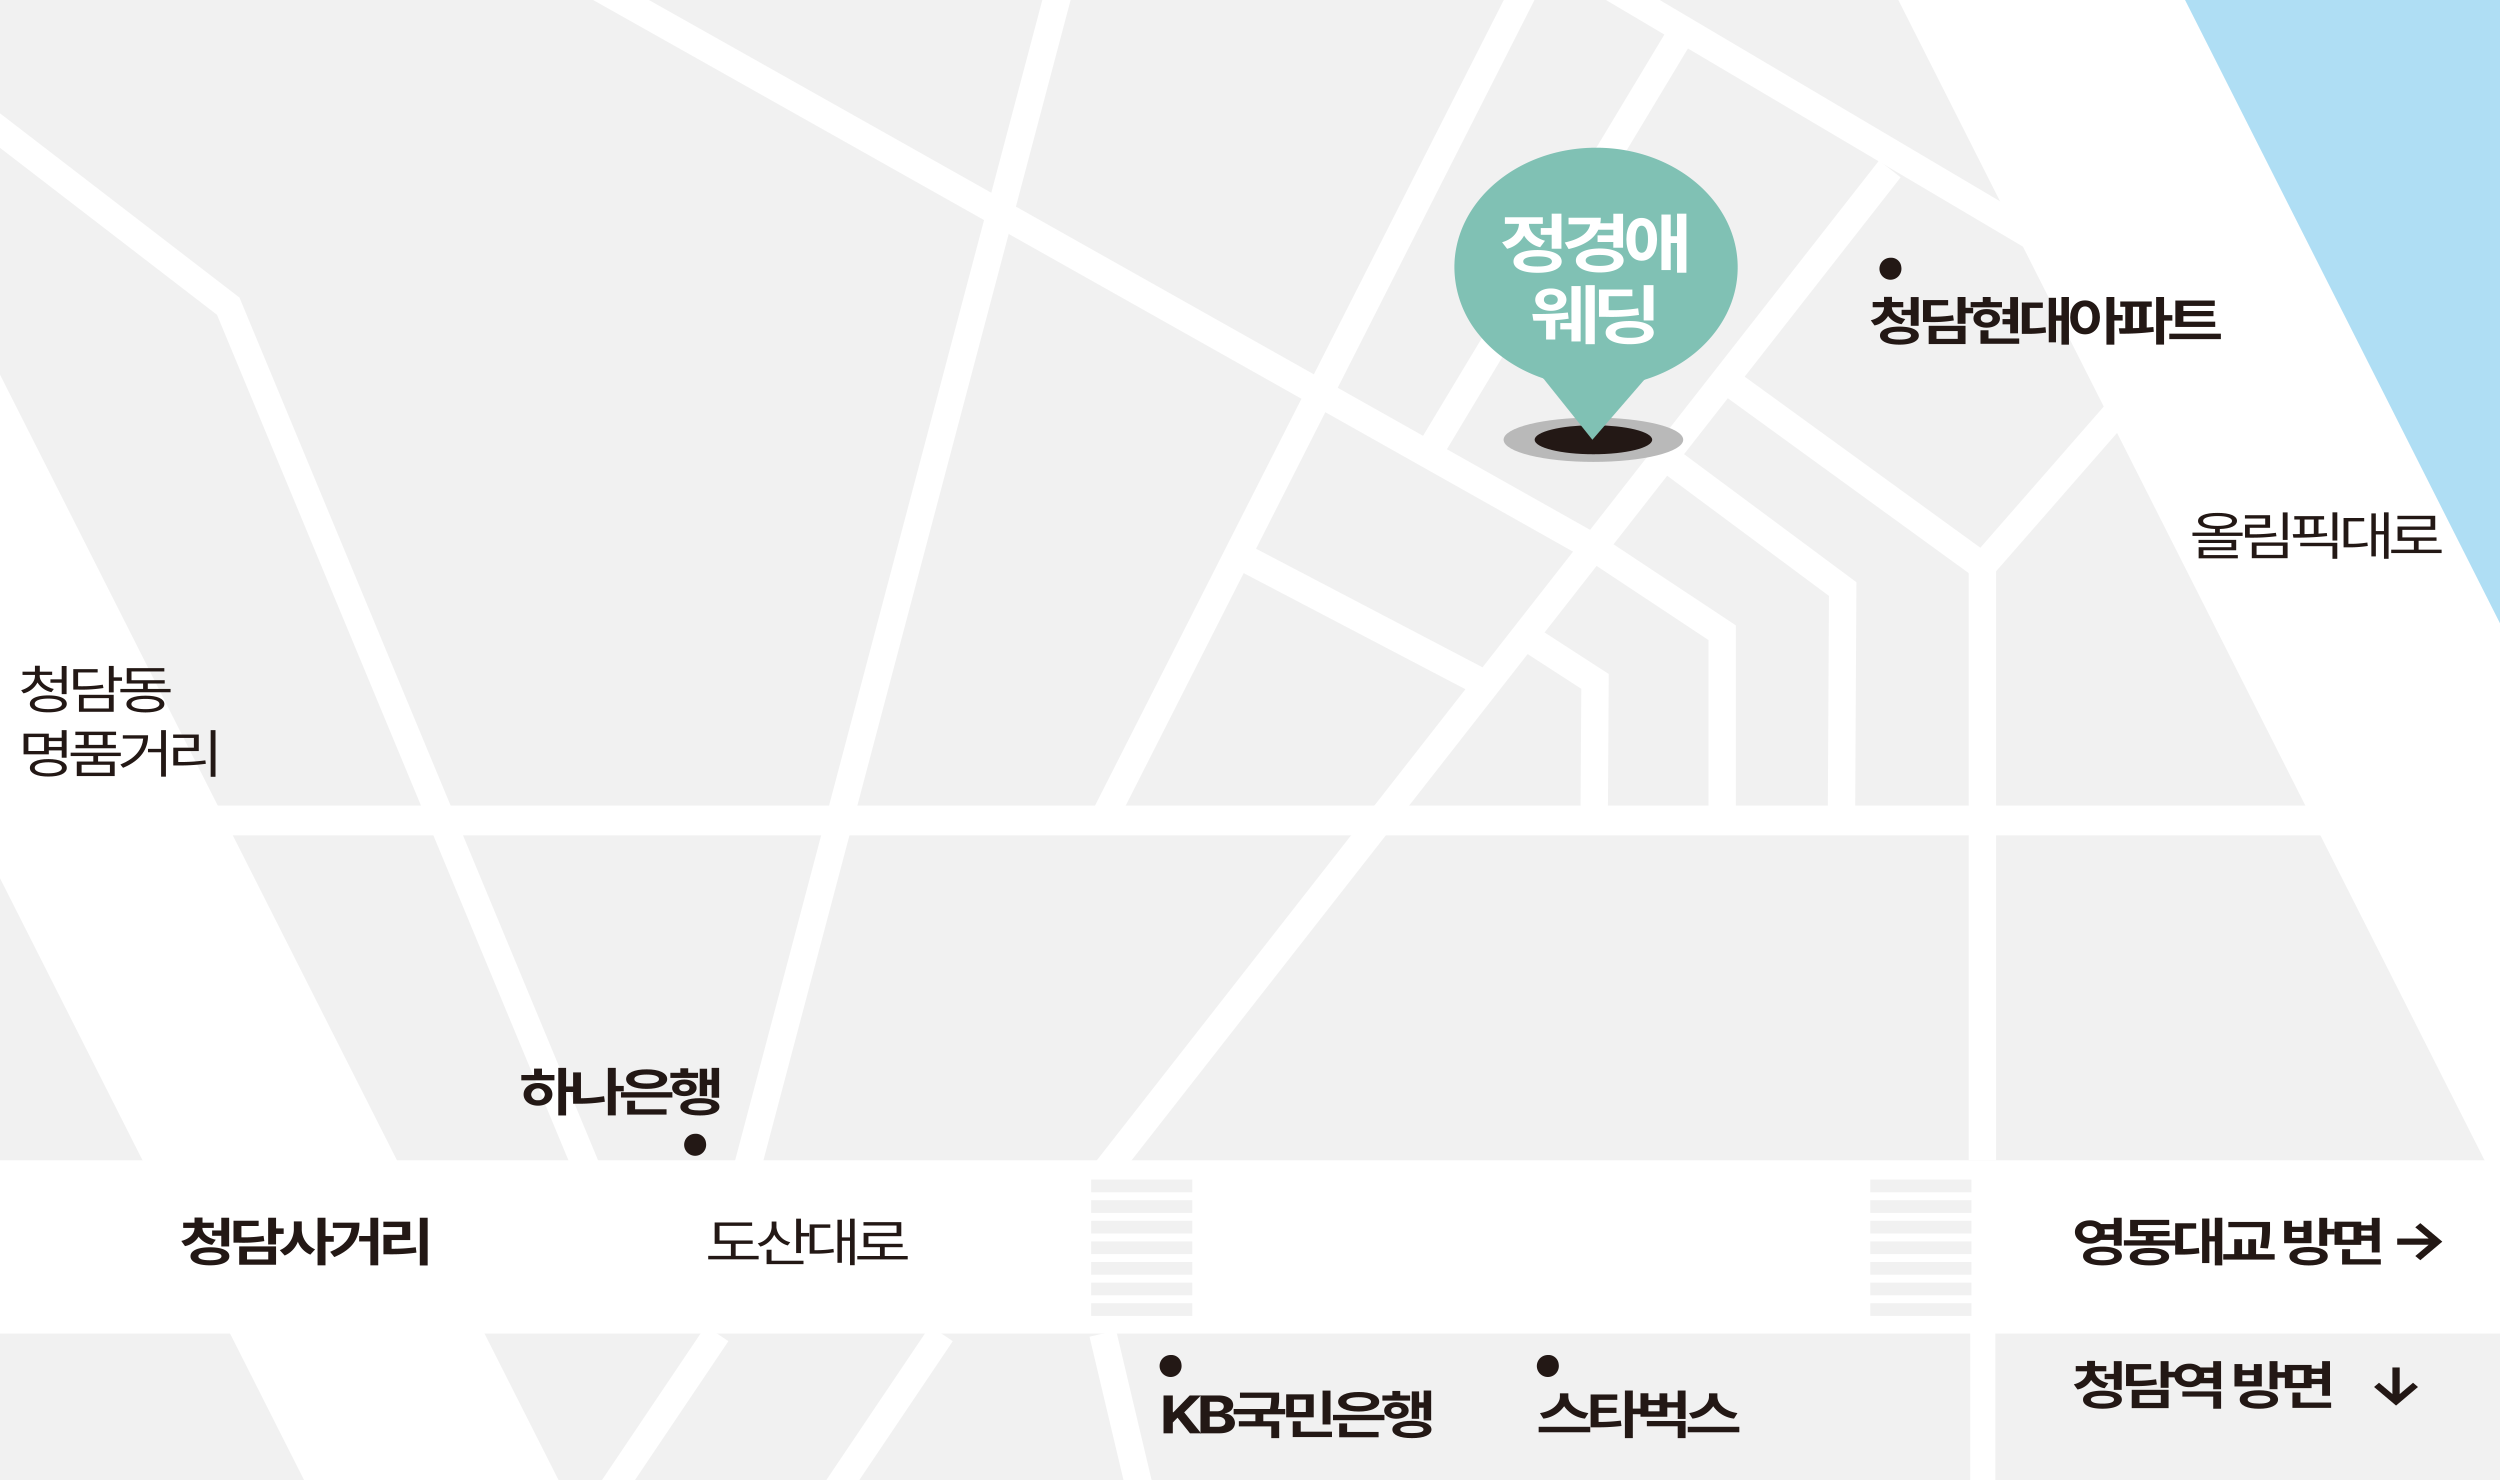 <svg xmlns="http://www.w3.org/2000/svg" xmlns:xlink="http://www.w3.org/1999/xlink" width="495.765" height="293.543" viewBox="0 0 495.765 293.543">
  <defs>
    <clipPath id="clip-path">
      <rect id="사각형_2" data-name="사각형 2" width="495.765" height="293.543" fill="none"/>
    </clipPath>
  </defs>
  <g id="지도" transform="translate(-141.368 -161.027)">
    <rect id="사각형_1" data-name="사각형 1" width="495.765" height="293.543" transform="translate(141.368 161.027)" fill="#f1f1f1"/>
    <path id="패스_1" data-name="패스 1" d="M574.255,161.027,683.519,358.982V161.027Z" transform="translate(-46.387)" fill="#afdef4"/>
    <g id="그룹_2" data-name="그룹 2" transform="translate(141.368 161.027)">
      <g id="그룹_1" data-name="그룹 1" transform="translate(0)" clip-path="url(#clip-path)">
        <path id="패스_2" data-name="패스 2" d="M569.725,152.185,705.142,397.52l4.44-250.637Z" transform="translate(-187.269 -159.512)" fill="none" stroke="#fff" stroke-width="0.905"/>
      </g>
    </g>
    <path id="패스_3" data-name="패스 3" d="M563,161.027,682.313,397.176V284.632l-62.452-123.6Z" transform="translate(-45.181)" fill="#fff"/>
    <path id="패스_4" data-name="패스 4" d="M141.368,344.1l60.319,119.384h50.46L141.368,244.23Z" transform="translate(0 -8.916)" fill="#fff"/>
    <rect id="사각형_3" data-name="사각형 3" width="495.765" height="34.356" transform="translate(141.368 391.121)" fill="#fff"/>
    <line id="선_1" data-name="선 1" x2="428.753" transform="translate(176.455 323.73)" fill="none" stroke="#fff" stroke-width="5.905"/>
    <line id="선_2" data-name="선 2" y1="199.48" x2="156.074" transform="translate(360.064 194.527)" fill="none" stroke="#fff" stroke-width="5.427"/>
    <path id="패스_5" data-name="패스 5" d="M581.675,399.691V281.868L617.4,241" transform="translate(-47.182 -8.57)" fill="none" stroke="#fff" stroke-width="5.427"/>
    <g id="그룹_4" data-name="그룹 4" transform="translate(141.368 161.027)">
      <g id="그룹_3" data-name="그룹 3" transform="translate(0)" clip-path="url(#clip-path)">
        <line id="선_3" data-name="선 3" y1="303.657" x2="80.391" transform="translate(146.493 -65.648)" fill="none" stroke="#fff" stroke-width="5.427"/>
        <path id="패스_6" data-name="패스 6" d="M256.728,399.381l-73.692-177.29-75.18-57.839" transform="translate(-137.777 -161.373)" fill="none" stroke="#fff" stroke-width="5.427"/>
        <path id="패스_7" data-name="패스 7" d="M495.82,322.693v-37.23l-25.49-16.892L262.09,151.342" transform="translate(-154.304 -159.989)" fill="none" stroke="#fff" stroke-width="5.427"/>
        <line id="선_4" data-name="선 4" x1="86.948" y2="171.35" transform="translate(218.696 -8.647)" fill="none" stroke="#fff" stroke-width="5.427"/>
        <line id="선_5" data-name="선 5" x2="327.433" y2="193.665" transform="translate(97.036 -134.12)" fill="none" stroke="#fff" stroke-width="5.427"/>
      </g>
    </g>
    <line id="선_6" data-name="선 6" x2="49.29" y2="25.807" transform="translate(386.818 271.007)" fill="none" stroke="#fff" stroke-width="5.427"/>
    <path id="패스_8" data-name="패스 8" d="M480.519,302.589l13.493,8.736-.166,26.916" transform="translate(-36.342 -15.169)" fill="none" stroke="#fff" stroke-width="5.427"/>
    <g id="그룹_6" data-name="그룹 6" transform="translate(141.368 161.027)">
      <g id="그룹_5" data-name="그룹 5" transform="translate(0)" clip-path="url(#clip-path)">
        <line id="선_7" data-name="선 7" x2="8.188" y2="34.541" transform="translate(218.696 264.45)" fill="none" stroke="#fff" stroke-width="5.427"/>
        <line id="선_8" data-name="선 8" x1="23.241" y2="34.541" transform="translate(118.952 264.45)" fill="none" stroke="#fff" stroke-width="5.427"/>
        <line id="선_9" data-name="선 9" x1="26.632" y2="39.571" transform="translate(160.057 264.45)" fill="none" stroke="#fff" stroke-width="5.427"/>
        <line id="선_10" data-name="선 10" y2="42.751" transform="translate(393.201 261.27)" fill="none" stroke="#fff" stroke-width="4.988"/>
      </g>
    </g>
    <path id="패스_9" data-name="패스 9" d="M510.338,261.92l35.984,26.735-.246,45.887" transform="translate(-39.538 -10.811)" fill="none" stroke="#fff" stroke-width="5.427"/>
    <line id="선_11" data-name="선 11" x2="51.012" y2="37.031" transform="translate(483.48 236.266)" fill="none" stroke="#fff" stroke-width="5.427"/>
    <g id="그룹_8" data-name="그룹 8" transform="translate(141.368 161.027)">
      <g id="그룹_7" data-name="그룹 7" transform="translate(0)" clip-path="url(#clip-path)">
        <path id="패스_10" data-name="패스 10" d="M188.077,433.508h-2.259c.018.971.853,1.956,2.653,2.345l-.725,1.017a4.1,4.1,0,0,1-2.678-1.634,4.043,4.043,0,0,1-2.7,1.883l-.736-1.027c1.787-.436,2.616-1.514,2.628-2.584H182.01v-1.037h2.248v-1.027h1.584v1.027h2.236Zm-.773,3.839c2.382.005,3.851.643,3.857,1.774-.006,1.147-1.475,1.81-3.857,1.806s-3.845-.659-3.845-1.806c0-1.13,1.474-1.769,3.845-1.774m0,2.572c1.511,0,2.291-.28,2.3-.8-.006-.5-.786-.757-2.3-.757-1.48,0-2.285.254-2.285.757,0,.519.8.8,2.285.8m.442-5.9h1.818v-2.532h1.56v5.705h-1.56v-2.116h-1.818Z" transform="translate(-145.682 -190.004)" fill="#231815"/>
        <path id="패스_11" data-name="패스 11" d="M193.23,432.082h4.986v1.048H194.8v2.251a25.139,25.139,0,0,0,4.385-.291l.159,1.038a25.892,25.892,0,0,1-5.171.311h-.946Zm1.13,5.1h7.308v3.631H194.36Zm5.76,1.048h-4.213v1.545h4.213Zm1.547-4.617h1.511v1.09h-1.511v2.085H200.1v-5.3h1.572Z" transform="translate(-146.925 -190.009)" fill="#231815"/>
        <path id="패스_12" data-name="패스 12" d="M210.511,437.757l-.946,1.058a4.549,4.549,0,0,1-2.469-2.572,4.824,4.824,0,0,1-2.616,2.748l-.97-1.068a4.473,4.473,0,0,0,2.787-4.294v-1.411h1.573v1.411a4.316,4.316,0,0,0,2.641,4.128m.491-6.266h1.572v3.641h1.646v1.121h-1.646v4.679H211Z" transform="translate(-148.027 -190.009)" fill="#231815"/>
        <path id="패스_13" data-name="패스 13" d="M218.929,433.513h-3.7v-1.038h5.281c-.006,2.848-1.1,5.182-5,6.816l-.811-1.037c2.825-1.177,4-2.671,4.231-4.741m5.3,7.418h-1.56V436.2h-2.223v-1.078h2.223V431.49h1.56Z" transform="translate(-149.226 -190.009)" fill="#231815"/>
        <path id="패스_14" data-name="패스 14" d="M226.518,432.279h5.319v3.641h-3.686v1.732a34.5,34.5,0,0,0,4.79-.311l.135,1.069a35.891,35.891,0,0,1-5.539.332h-1.007v-3.87h3.708v-1.524h-3.722Zm8.782,8.673h-1.56v-9.461h1.56Z" transform="translate(-150.492 -190.009)" fill="#231815"/>
        <path id="패스_15" data-name="패스 15" d="M607.4,432.75h2.536V431.5h1.56v5.529h-1.56V435.9h-2.548a3.339,3.339,0,0,1-2.192.727c-1.7,0-2.985-.97-2.973-2.3-.012-1.348,1.277-2.318,2.973-2.313a3.334,3.334,0,0,1,2.2.736m-2.2,2.759c.841.005,1.455-.456,1.461-1.183-.006-.752-.62-1.187-1.461-1.182-.874-.005-1.493.43-1.487,1.182-.006.727.613,1.188,1.487,1.183m2.481,1.722c2.364-.005,3.851.685,3.856,1.857s-1.492,1.862-3.856,1.857-3.845-.685-3.845-1.857,1.48-1.862,3.845-1.857m0,2.687c1.51,0,2.316-.281,2.321-.83-.005-.566-.811-.846-2.321-.851-1.481,0-2.309.285-2.309.851,0,.549.829.83,2.309.83m.467-5.592a2.049,2.049,0,0,1-.068.519h1.86V433.8h-1.866a1.886,1.886,0,0,1,.074.529" transform="translate(-190.751 -190.011)" fill="#231815"/>
        <path id="패스_16" data-name="패스 16" d="M623.312,437.052H613.092v-1.037h4.347v-.81h-3.107V431.97h7.75V433h-6.19v1.173h6.252v1.037h-3.17v.81h4.337Zm-5.135.477c2.426,0,3.882.623,3.894,1.743-.012,1.105-1.468,1.732-3.894,1.732-2.444,0-3.918-.627-3.918-1.732s1.475-1.743,3.918-1.743m0,2.469c1.518,0,2.315-.233,2.322-.727s-.8-.736-2.322-.736c-1.548,0-2.327.249-2.322.736s.774.727,2.322.727" transform="translate(-191.916 -190.061)" fill="#231815"/>
        <path id="패스_17" data-name="패스 17" d="M624.485,432.594h4.164v1.068h-2.592V437.7a22.5,22.5,0,0,0,3.12-.229l.11,1.079a24.846,24.846,0,0,1-4.028.259h-.774Zm9.347,8.351h-1.486V436.2h-1.081v4.285h-1.438V431.66h1.438v3.486h1.081V431.5h1.486Z" transform="translate(-193.137 -190.011)" fill="#231815"/>
        <path id="패스_18" data-name="패스 18" d="M635.165,438.813h2.174v-2.967h1.56v2.967h1.229v-2.967h1.547v2.967h3.686v1.078h-10.2Zm9.274-5.467a18.854,18.854,0,0,1-.418,4.346l-1.535-.114a18.919,18.919,0,0,0,.381-4.107h-6.694v-1.048h8.266Z" transform="translate(-194.281 -190.109)" fill="#231815"/>
        <path id="패스_19" data-name="패스 19" d="M648.69,432.1h1.561v1.193h2.284V432.1h1.572v4.44H648.69Zm8.647,7.012c-.006,1.167-1.444,1.847-3.771,1.847-2.364,0-3.838-.679-3.831-1.847-.006-1.151,1.468-1.826,3.831-1.826,2.327,0,3.765.675,3.771,1.826m-4.8-4.792H650.25v1.172h2.285Zm1.032,5.613c1.449,0,2.223-.28,2.223-.82s-.774-.793-2.223-.8c-1.468.006-2.272.26-2.259.8-.013.54.792.82,2.259.82m2.088-8.424h1.572v2.189h1.511v1.11h-1.511v2.272h-1.572Z" transform="translate(-195.731 -190.011)" fill="#231815"/>
        <path id="패스_20" data-name="패스 20" d="M665.185,432.989h2.088v-1.473h1.56v6.868h-1.56v-2.313h-2.088v.8h-5.306v-4.6h5.306Zm-3.8,4.741h1.585v1.992h6.092v1.058h-7.678Zm2.261-4.409h-2.211v2.521h2.211Zm3.623.737h-2.088v.965h2.088Z" transform="translate(-196.93 -190.012)" fill="#231815"/>
        <path id="패스_21" data-name="패스 21" d="M677.389,439.215l2.654-2.241H673.8V435.75h6.24l-2.654-2.23,1-.83,4.36,3.672-4.36,3.683Z" transform="translate(-198.422 -190.138)" fill="#231815"/>
        <path id="패스_22" data-name="패스 22" d="M563.323,229.021h-2.259c.017.972.853,1.956,2.652,2.345l-.724,1.017a4.1,4.1,0,0,1-2.678-1.634,4.043,4.043,0,0,1-2.7,1.883l-.737-1.026c1.787-.436,2.617-1.515,2.628-2.584h-2.247v-1.037H559.5v-1.027h1.584v1.027h2.236Zm-.773,3.839c2.382.006,3.851.643,3.857,1.775s-1.475,1.809-3.857,1.805-3.845-.659-3.845-1.805,1.474-1.769,3.845-1.775m0,2.572c1.511,0,2.291-.279,2.3-.8s-.786-.758-2.3-.758c-1.481,0-2.285.254-2.285.758s.8.8,2.285.8m.442-5.9h1.817V227h1.561V232.7h-1.561v-2.116h-1.817Z" transform="translate(-185.892 -168.092)" fill="#231815"/>
        <path id="패스_23" data-name="패스 23" d="M568.475,227.6h4.986v1.048h-3.413v2.251a25.13,25.13,0,0,0,4.384-.291l.159,1.038a25.884,25.884,0,0,1-5.17.311h-.946Zm1.13,5.1h7.308v3.631h-7.308Zm5.76,1.048h-4.213v1.545h4.213Zm1.547-4.617h1.511v1.09h-1.511v2.085h-1.572V227h1.572Z" transform="translate(-187.135 -168.097)" fill="#231815"/>
        <path id="패스_24" data-name="패스 24" d="M579.059,228h2.407v-1.006h1.56V228h2.248v1.048h-6.215Zm3.168,1.38c1.535,0,2.642.767,2.654,1.856-.012,1.09-1.119,1.847-2.654,1.847-1.517,0-2.628-.756-2.615-1.847-.012-1.089,1.1-1.856,2.615-1.856m-1.216,4.211H582.6v1.628h6.092v1.058H581.01Zm1.216-1.514c.677,0,1.173-.3,1.179-.841-.006-.528-.5-.825-1.179-.829s-1.16.3-1.154.829c-.006.544.473.841,1.154.841m6.228,2.126h-1.56v-1.784h-1.511V231.37h1.511v-.944h-1.511v-1.069h1.511v-2.345h1.56Z" transform="translate(-188.269 -168.096)" fill="#231815"/>
        <path id="패스_25" data-name="패스 25" d="M590.425,228.093h4.164v1.068H592V233.2a22.513,22.513,0,0,0,3.12-.229l.11,1.079a24.838,24.838,0,0,1-4.028.259h-.774Zm9.347,8.351h-1.486V231.7h-1.081v4.285h-1.438v-8.829h1.438v3.486h1.081V227h1.486Z" transform="translate(-189.487 -168.097)" fill="#231815"/>
        <path id="패스_26" data-name="패스 26" d="M607.068,231.029c-.006,2.074-1.24,3.371-2.947,3.371s-2.954-1.3-2.948-3.371,1.236-3.361,2.948-3.361,2.941,1.3,2.947,3.361m-2.947,2.168c.872.005,1.443-.763,1.449-2.168s-.577-2.169-1.449-2.169c-.853,0-1.437.767-1.437,2.169s.583,2.173,1.437,2.168M608.358,227h1.572v3.559h1.646v1.1H609.93v4.783h-1.572Z" transform="translate(-190.639 -168.097)" fill="#231815"/>
        <path id="패스_27" data-name="패스 27" d="M618.5,228.933H617.5v4.118c.455-.031.9-.067,1.327-.114l.085.954a50.138,50.138,0,0,1-6.767.384l-.172-1.078,1.278-.005v-4.259h-.995v-1.058H618.5Zm-2.505,4.2v-4.2h-1.229v4.238c.406-.01.817-.027,1.229-.042M619.37,227h1.572v3.589h1.645v1.079h-1.645v4.772H619.37Z" transform="translate(-191.797 -168.097)" fill="#231815"/>
        <path id="패스_28" data-name="패스 28" d="M623.178,234.349h10.231v1.079H623.178Zm9.114-1.338h-7.911v-5.229H632.2v1.07h-6.227v1h5.969v1.038h-5.969v1.078h6.314Z" transform="translate(-192.997 -168.18)" fill="#231815"/>
        <path id="패스_29" data-name="패스 29" d="M637.155,276.544c-.006.97-1.253,1.53-3.4,1.6v.705h4.519v.664h-9.948v-.664h4.483v-.705c-2.136-.077-3.377-.632-3.377-1.6,0-1.027,1.432-1.6,3.869-1.6s3.851.57,3.857,1.6m-7.628,3.745h7.468v2.064H630.51v.954h6.816v.643h-7.775v-2.2h6.5v-.83h-6.522Zm3.771-2.76c1.812-.011,2.868-.353,2.874-.986-.006-.607-1.062-.965-2.874-.975-1.813.01-2.874.368-2.862.975-.012.632,1.049.974,2.862.986" transform="translate(-193.548 -173.234)" fill="#231815"/>
        <path id="패스_30" data-name="패스 30" d="M639.98,275.39h4.986v2.5h-4.028v1.275a33.381,33.381,0,0,0,5.183-.289l.111.684a38.469,38.469,0,0,1-5.343.29H640v-2.6h4v-1.2H639.98Zm1.363,5.405h7.1v3.122h-7.1Zm6.154.664h-5.208v1.795H647.5Zm.946-1.162h-.959V274.83h.959Z" transform="translate(-194.798 -173.222)" fill="#231815"/>
        <path id="패스_31" data-name="패스 31" d="M656.818,276.25h-1.106v2.785c.565-.031,1.118-.068,1.646-.12l.073.612a55.916,55.916,0,0,1-6.706.312l-.122-.7c.436,0,.909,0,1.4-.005V276.25h-1.094v-.675h5.909Zm-4.729,4.616h7.346v3.174h-.958v-2.5h-6.388Zm2.691-1.789V276.25h-1.843v2.878c.6-.01,1.222-.026,1.843-.052m3.7-4.258h.958v5.6h-.958Z" transform="translate(-195.936 -173.221)" fill="#231815"/>
        <path id="패스_32" data-name="패스 32" d="M661.888,275.95h4.09v.674h-3.131v4.44a21.423,21.423,0,0,0,3.758-.259l.086.684a22.921,22.921,0,0,1-4.1.27h-.7Zm8.929,8.091H669.9v-4.834h-1.609v4.357H667.4v-8.538h.884v3.506H669.9v-3.713h.921Z" transform="translate(-197.145 -173.221)" fill="#231815"/>
        <path id="패스_33" data-name="패스 33" d="M682.468,282.982h-10V282.3h4.5v-1.743h-3.243v-2.843h6.534v-1.453H673.7v-.674h7.5v2.791h-6.522v1.5h6.78v.674h-3.55V282.3h4.557Z" transform="translate(-198.279 -173.303)" fill="#231815"/>
        <path id="패스_34" data-name="패스 34" d="M307.487,436.784h-3.378v2.386h4.557v.684h-10v-.684h4.495v-2.386h-3.218v-4.233h7.432v.664h-6.462v2.9h6.571Z" transform="translate(-158.224 -190.123)" fill="#231815"/>
        <path id="패스_35" data-name="패스 35" d="M316.112,436.36l-.491.654a4.384,4.384,0,0,1-2.69-2.138,4.325,4.325,0,0,1-2.738,2.365l-.529-.653a3.5,3.5,0,0,0,2.764-3.174v-1.141h.946v1.172a3.392,3.392,0,0,0,2.739,2.915m-4.692,1.5h.982v2.178h6.338v.684h-7.32Zm5.859-6.162h.958v2.832h1.646v.7h-1.646v3.289h-.958Z" transform="translate(-159.402 -190.032)" fill="#231815"/>
        <path id="패스_36" data-name="패스 36" d="M321.2,432.834h4.09v.674h-3.132v4.44a21.442,21.442,0,0,0,3.758-.259l.086.684a22.925,22.925,0,0,1-4.1.27h-.7Zm8.929,8.091H329.2v-4.834h-1.609v4.357h-.884V431.91h.884v3.506H329.2V431.7h.921Z" transform="translate(-160.638 -190.032)" fill="#231815"/>
        <path id="패스_37" data-name="패스 37" d="M341.777,439.866h-10v-.685h4.495v-1.743h-3.243V434.6h6.534v-1.452h-6.558v-.674h7.5v2.791H333.99v1.5h6.78v.674h-3.55v1.743h4.557Z" transform="translate(-161.772 -190.114)" fill="#231815"/>
        <path id="패스_38" data-name="패스 38" d="M152.539,313.5l-.467.632a4.278,4.278,0,0,1-2.77-1.924,4.214,4.214,0,0,1-2.77,2.163l-.468-.623c1.6-.456,2.733-1.582,2.739-2.832v-.2h-2.468v-.653H148.8v-1.173h.971v1.173h2.444v.653h-2.468v.2c.006,1.147,1.178,2.184,2.788,2.584m-1.082,1.276c2.267-.005,3.661.607,3.661,1.68s-1.394,1.681-3.661,1.681-3.666-.612-3.659-1.681,1.387-1.686,3.659-1.68m0,2.718c1.678,0,2.7-.394,2.7-1.038s-1.025-1.037-2.7-1.048c-1.676.011-2.708.39-2.7,1.048s1.026,1.038,2.7,1.038m.418-5.913h2.236v-2.644h.969v5.591h-.969v-2.272h-2.236Z" transform="translate(-141.871 -176.872)" fill="#231815"/>
        <path id="패스_39" data-name="패스 39" d="M157.639,309.572h4.839v.664H158.6v2.717a27.03,27.03,0,0,0,4.9-.3l.123.664a27.787,27.787,0,0,1-5.135.312h-.847Zm1.13,5.083h6.89v3.382h-6.89Zm5.933.664h-4.987v2.054H164.7Zm.958-4.118h1.646v.684H165.66v2.293H164.7v-5.238h.958Z" transform="translate(-143.111 -176.877)" fill="#231815"/>
        <path id="패스_40" data-name="패스 40" d="M178.058,314.209H168.1v-.654h4.508v-1.079h-3.243v-3.049h7.455v.653h-6.51v1.732h6.584v.664h-3.353v1.079h4.519Zm-4.986.675c2.34,0,3.746.606,3.758,1.66-.012,1.063-1.418,1.66-3.758,1.67-2.359-.01-3.777-.607-3.771-1.67s1.412-1.655,3.771-1.66m0,2.676c1.732.005,2.782-.368,2.787-1.017s-1.055-1.017-2.787-1.017c-1.75,0-2.8.379-2.788,1.017-.012.649,1.038,1.022,2.788,1.017" transform="translate(-144.232 -176.929)" fill="#231815"/>
        <path id="패스_41" data-name="패스 41" d="M155.138,328.668h-.97v-1.453h-2.555V328H146.6v-4.1h5.011v.8h2.555v-1.5h.97Zm-4.47-4.1H147.56v2.769h3.108Zm.847,4.367c2.266-.005,3.66.632,3.66,1.743s-1.394,1.722-3.66,1.722-3.666-.622-3.66-1.722,1.388-1.748,3.66-1.743m0,2.821c1.671,0,2.7-.409,2.7-1.078,0-.695-1.032-1.1-2.7-1.11-1.677.011-2.708.416-2.7,1.11-.006.669,1.026,1.078,2.7,1.078m2.653-6.379h-2.555v1.152h2.555Z" transform="translate(-141.929 -178.405)" fill="#231815"/>
        <path id="패스_42" data-name="패스 42" d="M167.01,328.372H162.5v1.09h3.293v2.874h-7.518v-2.874h3.28v-1.09h-4.495V327.7h9.948Zm-9.015-4.834h8.07v.674h-1.683v1.94h1.646v.675h-8v-.675h1.646v-1.94h-1.683Zm6.853,6.566h-5.614v1.567h5.614Zm-1.424-5.892h-2.788v1.939h2.788Z" transform="translate(-143.05 -178.441)" fill="#231815"/>
        <path id="패스_43" data-name="패스 43" d="M172.632,324.872H168.59v-.664H173.6c-.007,2.614-1.315,4.932-4.962,6.462l-.528-.653c2.954-1.209,4.323-2.988,4.519-5.146m4.508,7.552h-.958V327.59h-2.6v-.675h2.6V323.2h.958Z" transform="translate(-144.234 -178.405)" fill="#231815"/>
        <path id="패스_44" data-name="패스 44" d="M179.823,324.062h5.085v3.278H180.83v2.179a37.15,37.15,0,0,0,5.38-.333l.1.684a40.131,40.131,0,0,1-5.552.333h-.909v-3.527h4.09v-1.94h-4.114Zm8.4,8.382h-.958V323.2h.958Z" transform="translate(-145.489 -178.405)" fill="#231815"/>
        <path id="패스_45" data-name="패스 45" d="M608.421,465.355h-2.259c.018.971.853,1.956,2.652,2.345l-.724,1.017a4.1,4.1,0,0,1-2.678-1.634,4.045,4.045,0,0,1-2.7,1.883l-.737-1.027c1.787-.436,2.617-1.514,2.628-2.584h-2.247v-1.037H604.6v-1.027h1.584v1.027h2.236Zm-.773,3.839c2.382.005,3.851.643,3.857,1.774-.006,1.147-1.475,1.81-3.857,1.806s-3.845-.659-3.845-1.806c0-1.13,1.474-1.769,3.845-1.774m0,2.572c1.511,0,2.291-.28,2.3-.8-.005-.5-.786-.757-2.3-.757-1.481,0-2.285.254-2.285.757,0,.519.8.8,2.285.8m.442-5.9h1.817v-2.532h1.561v5.705h-1.561v-2.116H608.09Z" transform="translate(-190.725 -193.417)" fill="#231815"/>
        <path id="패스_46" data-name="패스 46" d="M613.573,463.93h4.986v1.048h-3.413v2.251a25.123,25.123,0,0,0,4.384-.291l.159,1.038a25.887,25.887,0,0,1-5.17.311h-.946Zm1.13,5.1h7.308v3.631H614.7Zm5.76,1.048H616.25v1.545h4.213Zm1.547-4.617h1.511v1.09h-1.511v2.085h-1.572v-5.3h1.572Z" transform="translate(-191.968 -193.422)" fill="#231815"/>
        <path id="패스_47" data-name="패스 47" d="M627.266,463.846a3.307,3.307,0,0,1,2.229.757h2.511v-1.265h1.56v5.581h-1.56v-1.192H629.5a3.321,3.321,0,0,1-2.229.778c-1.7-.005-2.984-.981-2.972-2.355-.012-1.338,1.277-2.313,2.972-2.3m0,3.527a1.293,1.293,0,0,0,1.462-1.224c-.006-.736-.64-1.193-1.462-1.193-.873,0-1.492.457-1.486,1.193-.006.773.613,1.224,1.486,1.224m6.3,5.4h-1.56v-2.4h-6.116v-1.038h7.676Zm-1.56-6.11v-1h-1.854a1.765,1.765,0,0,1,.061.477,2.047,2.047,0,0,1-.068.519Z" transform="translate(-193.117 -193.422)" fill="#231815"/>
        <path id="패스_48" data-name="패스 48" d="M637.654,463.93h1.56v1.193H641.5V463.93h1.572v4.44h-5.416Zm8.647,7.012c-.007,1.167-1.444,1.847-3.771,1.847-2.364,0-3.838-.679-3.832-1.847-.006-1.151,1.468-1.826,3.832-1.826,2.327,0,3.764.675,3.771,1.826m-4.8-4.792h-2.285v1.172H641.5Zm1.032,5.613c1.449,0,2.222-.28,2.222-.82s-.773-.793-2.222-.8c-1.468.006-2.272.26-2.26.8-.012.54.792.82,2.26.82m2.088-8.424h1.572v2.189H647.7v1.11H646.19v2.272h-1.572Z" transform="translate(-194.548 -193.422)" fill="#231815"/>
        <path id="패스_49" data-name="패스 49" d="M654.149,464.823h2.088V463.35H657.8v6.868h-1.559V467.9h-2.088v.8h-5.306v-4.6h5.306Zm-3.8,4.741h1.584v1.991h6.092v1.058h-7.677Zm2.26-4.409H650.4v2.521h2.211Zm3.624.737h-2.088v.965h2.088Z" transform="translate(-195.747 -193.423)" fill="#231815"/>
        <path id="패스_50" data-name="패스 50" d="M669.644,467.783l2.654,2.241v-5.27h1.448v5.27l2.641-2.241.982.84-4.348,3.683-4.36-3.683Z" transform="translate(-197.871 -193.574)" fill="#231815"/>
        <path id="패스_51" data-name="패스 51" d="M510.943,258.171c0,2.427-7.973,4.395-17.808,4.395s-17.807-1.968-17.807-4.395,7.972-4.395,17.807-4.395,17.808,1.968,17.808,4.395" transform="translate(-177.154 -170.966)" fill="#b9b9b9"/>
        <path id="패스_52" data-name="패스 52" d="M505.529,258.353c0,1.588-5.218,2.876-11.655,2.876s-11.654-1.288-11.654-2.876,5.218-2.876,11.654-2.876,11.655,1.288,11.655,2.876" transform="translate(-177.892 -171.148)" fill="#231815"/>
        <path id="패스_53" data-name="패스 53" d="M492.91,256.028l19.248-22.249H475.113Z" transform="translate(-177.131 -168.823)" fill="#80c1b4"/>
        <path id="패스_54" data-name="패스 54" d="M563.141,220.091a2.181,2.181,0,1,1-2.15-1.816,2.005,2.005,0,0,1,2.15,1.816" transform="translate(-186.103 -167.162)" fill="#231815"/>
        <path id="패스_55" data-name="패스 55" d="M257.153,399.619h2.53v-1.265h1.572v1.265h2.468v1.058h-6.57Zm3.316,1.587c1.627,0,2.85.934,2.85,2.251s-1.222,2.246-2.85,2.251c-1.652-.005-2.867-.934-2.861-2.251s1.209-2.256,2.861-2.251m0,3.413a1.191,1.191,0,0,0,1.352-1.162,1.37,1.37,0,0,0-2.715,0,1.2,1.2,0,0,0,1.363,1.162m5.564-2.718h1.646v1.089h-1.646v4.658h-1.547v-9.441h1.547Z" transform="translate(-153.775 -186.443)" fill="#231815"/>
        <path id="패스_56" data-name="패스 56" d="M268.656,399.111h1.56v5.12a29.772,29.772,0,0,0,4.582-.41l.159,1.1a31.512,31.512,0,0,1-5.331.4h-.97Zm10.047,3.756h-1.584v4.761h-1.572v-9.419h1.572v3.579H278.7Z" transform="translate(-155.008 -186.443)" fill="#231815"/>
        <path id="패스_57" data-name="패스 57" d="M289.488,404.125H279.294v-1.058h10.195Zm-5.1-5.592c2.445-.01,4.06.726,4.065,1.93s-1.62,1.95-4.065,1.95c-2.462,0-4.077-.741-4.077-1.95s1.615-1.94,4.077-1.93m-3.869,6.225h1.572v1.7h6.24v1.058h-7.812Zm3.869-3.413c1.541,0,2.445-.3,2.445-.882,0-.571-.9-.882-2.445-.893-1.554.011-2.456.322-2.444.893-.012.586.89.882,2.444.882" transform="translate(-156.148 -186.478)" fill="#231815"/>
        <path id="패스_58" data-name="패스 58" d="M290.262,399.183h1.977v-.892h1.56v.892h1.954v1.027h-5.491Zm2.764,1.338c1.418,0,2.438.658,2.444,1.649s-1.026,1.634-2.444,1.639c-1.4,0-2.426-.658-2.42-1.639s1.019-1.649,2.42-1.649m0,2.345c.607.005,1.026-.26,1.032-.7s-.424-.7-1.032-.695-1.026.254-1.019.695.405.7,1.019.7m3.083,1.348c2.413.005,3.869.628,3.881,1.723-.012,1.089-1.468,1.717-3.881,1.712s-3.875-.623-3.869-1.712,1.462-1.717,3.869-1.723m0,2.438c1.523,0,2.3-.238,2.3-.715,0-.5-.774-.732-2.3-.727s-2.309.229-2.3.727c-.012.477.78.715,2.3.715m3.82-2.521h-1.486v-2.511h-.9v2.2h-1.461v-5.435h1.461v2.158h.9v-2.334h1.486Z" transform="translate(-157.323 -186.443)" fill="#231815"/>
        <path id="패스_59" data-name="패스 59" d="M399.795,470.964h1.843v3.33h.122l3.231-3.33h2.222l-3.316,3.361,3.352,4.15h-2.21l-2.469-3.1-.933.954v2.147h-1.843Z" transform="translate(-169.06 -194.239)" fill="#231815"/>
        <path id="패스_60" data-name="패스 60" d="M408,470.964h3.537c1.96,0,2.954.8,2.948,1.93.006.881-.682,1.436-1.6,1.608v.073a1.905,1.905,0,0,1,1.953,1.826c-.006,1.193-1.062,2.074-3.07,2.074H408Zm3.267,3.143c.774.005,1.358-.363,1.352-.965.006-.545-.473-.913-1.315-.913h-1.461v1.878Zm.135,3.081c1.069.005,1.529-.368,1.523-.934.006-.632-.565-1.078-1.474-1.078h-1.609v2.012Z" transform="translate(-169.939 -194.239)" fill="#231815"/>
        <path id="패스_61" data-name="패스 61" d="M424.384,471.073a10.031,10.031,0,0,1-.228,2.511H425.6v1.058h-4.348V476H424.4v3.361h-1.572v-2.324H416.4V476h3.28v-1.359h-4.311v-1.058h7.2a9.774,9.774,0,0,0,.253-2.2h-6.2v-1.047h7.763Z" transform="translate(-170.729 -194.172)" fill="#231815"/>
        <path id="패스_62" data-name="패스 62" d="M432.5,475.184h-5.466V470.63H432.5Zm-4.164.788h1.584v2.064h6.2v1.069h-7.787Zm2.6-4.294h-2.359v2.459h2.359Zm3.316-1.795h1.572V476.6h-1.572Z" transform="translate(-171.979 -194.123)" fill="#231815"/>
        <path id="패스_63" data-name="패스 63" d="M447.635,475.789h-10.2V474.73h10.2Zm-5.1-5.592c2.444-.01,4.059.726,4.065,1.93s-1.621,1.95-4.065,1.95c-2.463,0-4.078-.741-4.078-1.95s1.615-1.94,4.078-1.93m-3.869,6.225h1.572v1.7h6.239v1.058h-7.811Zm3.869-3.413c1.541,0,2.444-.3,2.444-.882,0-.571-.9-.882-2.444-.893-1.555.011-2.457.322-2.444.893-.013.586.889.882,2.444.882" transform="translate(-173.094 -194.157)" fill="#231815"/>
        <path id="패스_64" data-name="패스 64" d="M448.408,470.847h1.977v-.892h1.56v.892H453.9v1.027h-5.491Zm2.764,1.338c1.419,0,2.438.658,2.445,1.649s-1.026,1.634-2.445,1.639c-1.4,0-2.425-.658-2.419-1.639s1.019-1.649,2.419-1.649m0,2.345c.608.005,1.026-.26,1.032-.7s-.424-.7-1.032-.695-1.026.254-1.019.695.405.7,1.019.7m3.083,1.348c2.413.005,3.869.628,3.882,1.723-.012,1.089-1.468,1.717-3.882,1.712s-3.875-.623-3.869-1.712,1.462-1.717,3.869-1.723m0,2.438c1.524,0,2.3-.238,2.3-.716,0-.5-.773-.732-2.3-.727s-2.309.229-2.3.727c-.012.477.78.716,2.3.716m3.82-2.521h-1.486v-2.511h-.9v2.2H454.23v-5.435h1.461v2.158h.9v-2.334h1.486Z" transform="translate(-174.269 -194.122)" fill="#231815"/>
        <path id="패스_65" data-name="패스 65" d="M297.658,414.667a2.182,2.182,0,1,1-2.15-1.816,2.006,2.006,0,0,1,2.15,1.816" transform="translate(-157.654 -188.012)" fill="#231815"/>
        <path id="패스_66" data-name="패스 66" d="M403.256,463.8a2.181,2.181,0,1,1-2.15-1.816,2.005,2.005,0,0,1,2.15,1.816" transform="translate(-168.97 -193.277)" fill="#231815"/>
        <path id="패스_67" data-name="패스 67" d="M483.113,477.128h10.231v1.09H483.113Zm9.863-2.718-.687,1.1a5.752,5.752,0,0,1-4.12-2.463,5.874,5.874,0,0,1-4.121,2.463l-.676-1.1c2.487-.373,3.943-1.857,3.954-3.226V470.5H489v.685c-.006,1.386,1.449,2.863,3.979,3.226" transform="translate(-177.988 -194.189)" fill="#231815"/>
        <path id="패스_68" data-name="패스 68" d="M499.94,471.728h-3.709v1.556h3.55v1.037h-3.55v1.784a34.315,34.315,0,0,0,4.4-.269l.148,1.069a39,39,0,0,1-5.183.259h-.946V470.65h5.294Zm1.511-1.857h1.572v3.579h1.646v1.11h-1.646v4.752h-1.572Z" transform="translate(-179.224 -194.122)" fill="#231815"/>
        <path id="패스_69" data-name="패스 69" d="M507.3,471.759h2.2v-1.337h1.548v1.764h2.063v-2.314h1.56V475.5h-1.56v-2.251h-2.063v1.815h-5.318v-4.647H507.3Zm-.307,4.15h7.676v3.4h-1.56v-2.345h-6.116Zm2.505-3.132h-2.2V474h2.2Z" transform="translate(-180.411 -194.122)" fill="#231815"/>
        <path id="패스_70" data-name="패스 70" d="M516.224,477.128h10.231v1.09H516.224Zm9.863-2.718-.687,1.1a5.755,5.755,0,0,1-4.121-2.463,5.87,5.87,0,0,1-4.121,2.463l-.676-1.1c2.487-.373,3.943-1.857,3.954-3.226V470.5h1.671v.685c-.006,1.386,1.449,2.863,3.979,3.226" transform="translate(-181.536 -194.189)" fill="#231815"/>
        <path id="패스_71" data-name="패스 71" d="M487.044,463.8a2.181,2.181,0,1,1-2.15-1.816,2.005,2.005,0,0,1,2.15,1.816" transform="translate(-177.948 -193.277)" fill="#231815"/>
        <line id="선_12" data-name="선 12" y1="84.17" x2="50.627" transform="translate(283.162 5.912)" fill="none" stroke="#fff" stroke-width="5.427"/>
        <path id="패스_72" data-name="패스 72" d="M520.576,217.555c0,13.1-12.575,23.725-28.09,23.725-9.659,0-18.18-4.118-23.235-10.389a21.144,21.144,0,0,1-4.853-13.335c0-13.1,12.576-23.724,28.089-23.724s28.09,10.622,28.09,23.724" transform="translate(-175.983 -164.542)" fill="#80c1b4"/>
        <path id="패스_73" data-name="패스 73" d="M478.332,210.51h-2.788V209.2h7.526v1.311h-2.758c.039,1.364,1.028,2.741,3.184,3.345l-.96,1.287a5.084,5.084,0,0,1-3.184-2.316,5.264,5.264,0,0,1-3.367,2.625l-1-1.3c2.269-.644,3.3-2.175,3.351-3.642m3.686,5.186c2.963.006,4.776.842,4.784,2.264-.008,1.421-1.821,2.252-4.784,2.252s-4.767-.831-4.767-2.252,1.813-2.258,4.767-2.264m0,3.267c1.844,0,2.842-.334,2.85-1-.008-.675-1.006-1.01-2.85-1s-2.832.328-2.832,1,1,1,2.832,1m4.737-3.525h-1.934v-2.767h-2.163v-1.325h2.163v-2.855h1.934Z" transform="translate(-177.117 -166.113)" fill="#fff"/>
        <path id="패스_74" data-name="패스 74" d="M500.473,215.246h-1.935V214.1h-3.123v-1.312h3.123V211.67H495.56c-.868,1.853-2.84,3.133-5.887,3.833l-.762-1.3c3.184-.7,4.752-1.994,5.027-3.6h-4.28v-1.313h6.4a5.728,5.728,0,0,1-.1,1.094h2.582V208.5h1.935Zm-4.616.143c2.81.007,4.715.92,4.723,2.367-.008,1.467-1.912,2.393-4.723,2.393-2.848,0-4.744-.926-4.737-2.393-.007-1.447,1.889-2.36,4.737-2.367m0,3.46c1.721,0,2.765-.366,2.772-1.093-.008-.72-1.051-1.093-2.772-1.081-1.759-.013-2.8.361-2.8,1.081s1.043,1.093,2.8,1.093" transform="translate(-178.609 -166.115)" fill="#fff"/>
        <path id="패스_75" data-name="패스 75" d="M508.68,213.559c-.008,2.631-1.219,4.259-3.063,4.259s-3.016-1.628-3.016-4.259,1.18-4.238,3.016-4.233,3.055,1.615,3.063,4.233m-3.063,2.676c.8.013,1.272-.875,1.265-2.676.008-1.794-.465-2.689-1.265-2.689-.777,0-1.234.9-1.218,2.689-.016,1.8.441,2.69,1.218,2.676m3.93-7.578h1.844v4.3h1.249V208.49H514.5V220.2H512.64v-5.9h-1.249v5.365h-1.844Z" transform="translate(-180.076 -166.113)" fill="#fff"/>
        <path id="패스_76" data-name="패스 76" d="M488.76,229.79l.151,1.222c-.83.134-1.743.225-2.649.289v3.841h-1.828v-3.756c-.93.025-1.806.025-2.514.025l-.214-1.338a58.727,58.727,0,0,0,7.054-.283m-.29-2.548c-.007,1.306-1.318,2.213-3.077,2.213-1.8,0-3.115-.907-3.108-2.213s1.3-2.226,3.108-2.226c1.758,0,3.07.921,3.077,2.226m-3.077,1c.8-.007,1.348-.38,1.355-1s-.555-1.016-1.355-1.016c-.838,0-1.387.393-1.387,1.016s.548,1,1.387,1m1.859,3.641h2.207v-7.334h1.829v10.975H489.46v-2.393h-2.207Zm5.011-7.526h1.828v11.708h-1.828Z" transform="translate(-177.837 -167.814)" fill="#fff"/>
        <path id="패스_77" data-name="패스 77" d="M496.507,225.235h6.626v1.313h-4.706v2.779a34.357,34.357,0,0,0,5.849-.373l.168,1.312a37.4,37.4,0,0,1-6.733.373h-1.2Zm6.093,6.24c2.917-.007,4.752.848,4.768,2.3-.016,1.447-1.852,2.3-4.768,2.3-2.962,0-4.775-.856-4.767-2.3-.008-1.454,1.805-2.309,4.767-2.3m0,3.332c1.836,0,2.841-.347,2.848-1.029-.007-.7-1.012-1.016-2.848-1.016s-2.817.315-2.817,1.016c0,.682.967,1.029,2.817,1.029m4.722-3.448h-1.95v-7h1.95Z" transform="translate(-179.423 -167.814)" fill="#fff"/>
        <rect id="사각형_6" data-name="사각형 6" width="20.056" height="2.515" transform="translate(216.38 233.922)" fill="#f1f1f1"/>
        <rect id="사각형_7" data-name="사각형 7" width="20.056" height="2.515" transform="translate(216.38 238.009)" fill="#f1f1f1"/>
        <rect id="사각형_8" data-name="사각형 8" width="20.056" height="2.515" transform="translate(216.38 242.095)" fill="#f1f1f1"/>
        <rect id="사각형_9" data-name="사각형 9" width="20.056" height="2.515" transform="translate(216.38 246.181)" fill="#f1f1f1"/>
        <rect id="사각형_10" data-name="사각형 10" width="20.056" height="2.515" transform="translate(216.38 250.268)" fill="#f1f1f1"/>
        <rect id="사각형_11" data-name="사각형 11" width="20.056" height="2.515" transform="translate(216.38 254.354)" fill="#f1f1f1"/>
        <rect id="사각형_12" data-name="사각형 12" width="20.056" height="2.515" transform="translate(216.38 258.441)" fill="#f1f1f1"/>
        <rect id="사각형_13" data-name="사각형 13" width="20.056" height="2.515" transform="translate(370.891 233.922)" fill="#f1f1f1"/>
        <rect id="사각형_14" data-name="사각형 14" width="20.056" height="2.515" transform="translate(370.891 238.009)" fill="#f1f1f1"/>
        <rect id="사각형_15" data-name="사각형 15" width="20.056" height="2.515" transform="translate(370.891 242.095)" fill="#f1f1f1"/>
        <rect id="사각형_16" data-name="사각형 16" width="20.056" height="2.515" transform="translate(370.891 246.181)" fill="#f1f1f1"/>
        <rect id="사각형_17" data-name="사각형 17" width="20.056" height="2.515" transform="translate(370.891 250.268)" fill="#f1f1f1"/>
        <rect id="사각형_18" data-name="사각형 18" width="20.056" height="2.515" transform="translate(370.891 254.354)" fill="#f1f1f1"/>
        <rect id="사각형_19" data-name="사각형 19" width="20.056" height="2.515" transform="translate(370.891 258.441)" fill="#f1f1f1"/>
      </g>
    </g>
  </g>
</svg>
